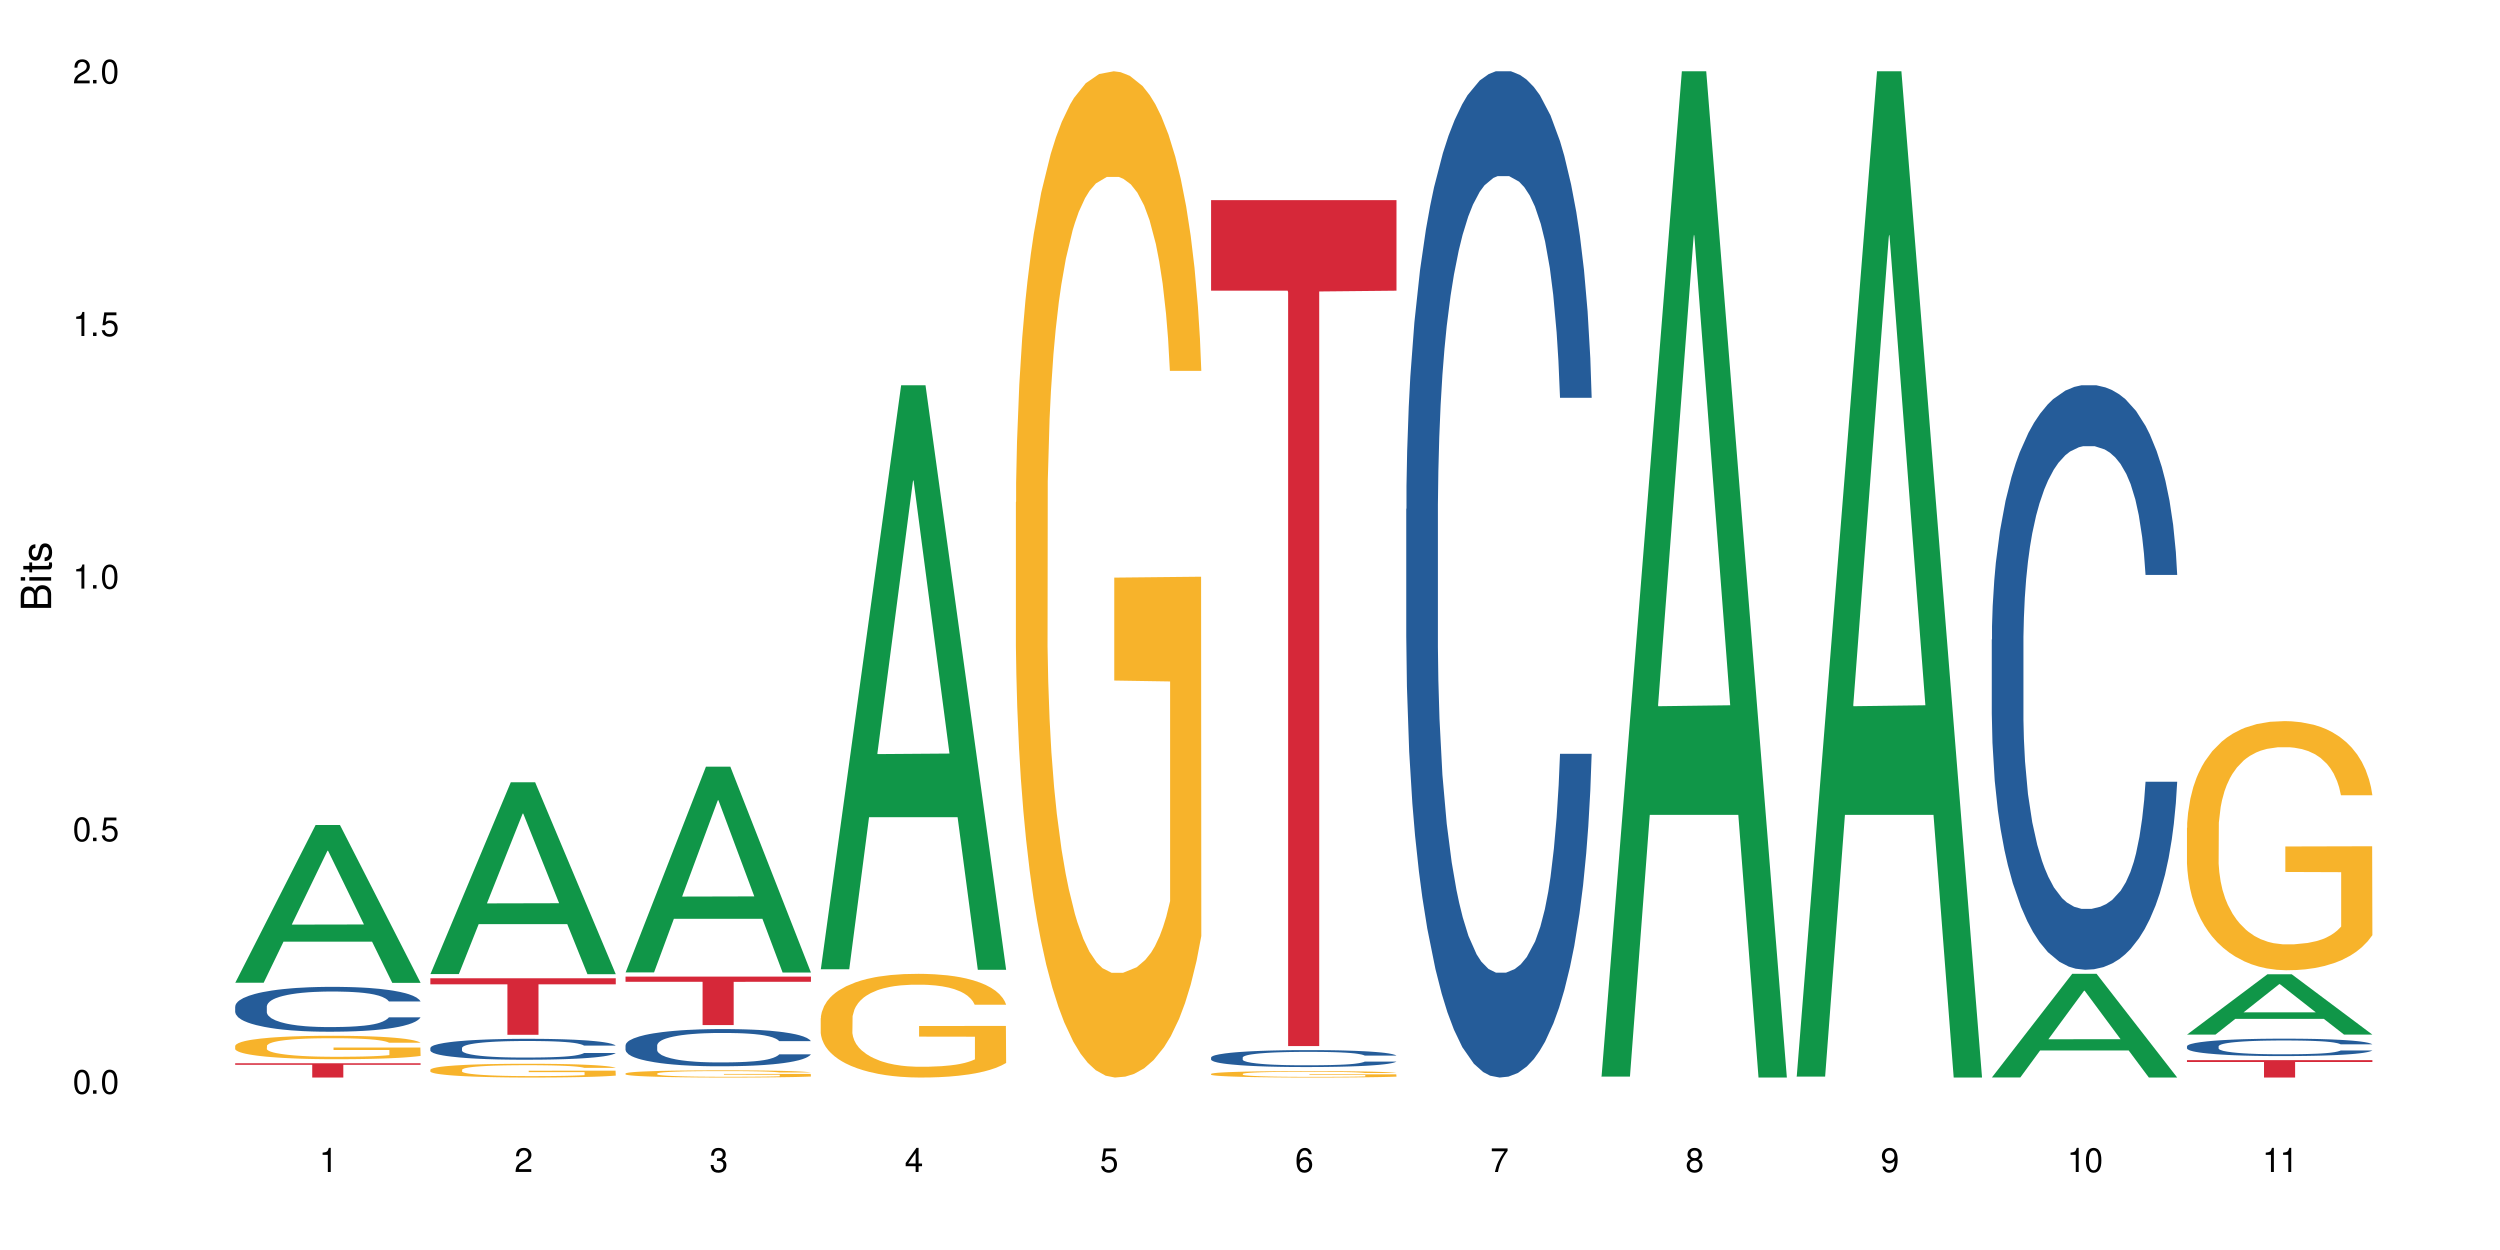 <?xml version="1.0" encoding="UTF-8"?>
<svg xmlns="http://www.w3.org/2000/svg" xmlns:xlink="http://www.w3.org/1999/xlink" width="720" height="360" viewBox="0 0 720 360">
<defs>
<g>
<g id="glyph-0-0">
</g>
<g id="glyph-0-1">
<path d="M 2.641 -6.938 C 2 -6.938 1.422 -6.656 1.078 -6.172 C 0.641 -5.562 0.406 -4.641 0.406 -3.359 C 0.406 -1.016 1.188 0.219 2.641 0.219 C 4.078 0.219 4.859 -1.016 4.859 -3.297 C 4.859 -4.641 4.656 -5.547 4.203 -6.172 C 3.844 -6.656 3.281 -6.938 2.641 -6.938 Z M 2.641 -6.188 C 3.547 -6.188 4 -5.25 4 -3.375 C 4 -1.406 3.562 -0.484 2.625 -0.484 C 1.734 -0.484 1.281 -1.438 1.281 -3.344 C 1.281 -5.25 1.734 -6.188 2.641 -6.188 Z M 2.641 -6.188 "/>
</g>
<g id="glyph-0-2">
<path d="M 1.828 -1 L 0.828 -1 L 0.828 0 L 1.828 0 Z M 1.828 -1 "/>
</g>
<g id="glyph-0-3">
<path d="M 4.562 -6.797 L 1.062 -6.797 L 0.547 -3.094 L 1.328 -3.094 C 1.719 -3.562 2.047 -3.734 2.578 -3.734 C 3.484 -3.734 4.062 -3.109 4.062 -2.094 C 4.062 -1.125 3.484 -0.531 2.578 -0.531 C 1.828 -0.531 1.375 -0.906 1.188 -1.672 L 0.328 -1.672 C 0.453 -1.109 0.547 -0.844 0.75 -0.594 C 1.125 -0.078 1.828 0.219 2.594 0.219 C 3.969 0.219 4.922 -0.781 4.922 -2.219 C 4.922 -3.562 4.031 -4.484 2.719 -4.484 C 2.25 -4.484 1.859 -4.359 1.469 -4.062 L 1.734 -5.969 L 4.562 -5.969 Z M 4.562 -6.797 "/>
</g>
<g id="glyph-0-4">
<path d="M 2.484 -4.938 L 2.484 0 L 3.328 0 L 3.328 -6.938 L 2.766 -6.938 C 2.469 -5.875 2.281 -5.734 0.984 -5.562 L 0.984 -4.938 Z M 2.484 -4.938 "/>
</g>
<g id="glyph-0-5">
<path d="M 4.859 -0.828 L 1.281 -0.828 C 1.359 -1.406 1.672 -1.781 2.5 -2.281 L 3.469 -2.828 C 4.406 -3.344 4.906 -4.062 4.906 -4.906 C 4.906 -5.484 4.672 -6.031 4.266 -6.406 C 3.859 -6.766 3.375 -6.938 2.719 -6.938 C 1.859 -6.938 1.219 -6.625 0.844 -6.031 C 0.609 -5.672 0.5 -5.234 0.484 -4.531 L 1.328 -4.531 C 1.359 -5.016 1.406 -5.281 1.531 -5.516 C 1.75 -5.938 2.188 -6.203 2.703 -6.203 C 3.469 -6.203 4.031 -5.641 4.031 -4.891 C 4.031 -4.344 3.719 -3.859 3.125 -3.516 L 2.234 -3 C 0.812 -2.172 0.406 -1.531 0.328 -0.016 L 4.859 -0.016 Z M 4.859 -0.828 "/>
</g>
<g id="glyph-0-6">
<path d="M 2.125 -3.188 L 2.578 -3.188 C 3.5 -3.188 3.984 -2.766 3.984 -1.922 C 3.984 -1.062 3.469 -0.531 2.594 -0.531 C 1.656 -0.531 1.203 -1 1.156 -2.016 L 0.312 -2.016 C 0.344 -1.453 0.438 -1.094 0.609 -0.781 C 0.953 -0.109 1.625 0.219 2.547 0.219 C 3.953 0.219 4.859 -0.625 4.859 -1.938 C 4.859 -2.828 4.516 -3.297 3.703 -3.594 C 4.344 -3.844 4.656 -4.328 4.656 -5.031 C 4.656 -6.219 3.875 -6.938 2.578 -6.938 C 1.203 -6.938 0.484 -6.172 0.453 -4.703 L 1.297 -4.703 C 1.312 -5.125 1.344 -5.359 1.453 -5.578 C 1.641 -5.969 2.062 -6.203 2.594 -6.203 C 3.344 -6.203 3.797 -5.75 3.797 -5 C 3.797 -4.516 3.609 -4.219 3.25 -4.047 C 3.016 -3.953 2.703 -3.922 2.125 -3.906 Z M 2.125 -3.188 "/>
</g>
<g id="glyph-0-7">
<path d="M 3.141 -1.672 L 3.141 0 L 3.984 0 L 3.984 -1.672 L 4.984 -1.672 L 4.984 -2.438 L 3.984 -2.438 L 3.984 -6.938 L 3.359 -6.938 L 0.266 -2.578 L 0.266 -1.672 Z M 3.141 -2.438 L 1 -2.438 L 3.141 -5.5 Z M 3.141 -2.438 "/>
</g>
<g id="glyph-0-8">
<path d="M 4.781 -5.125 C 4.609 -6.266 3.891 -6.938 2.844 -6.938 C 2.094 -6.938 1.422 -6.578 1.031 -5.953 C 0.594 -5.266 0.406 -4.422 0.406 -3.172 C 0.406 -2 0.578 -1.25 0.984 -0.641 C 1.359 -0.078 1.953 0.219 2.703 0.219 C 3.984 0.219 4.922 -0.75 4.922 -2.094 C 4.922 -3.375 4.062 -4.281 2.844 -4.281 C 2.172 -4.281 1.641 -4.031 1.281 -3.516 C 1.281 -5.234 1.828 -6.188 2.797 -6.188 C 3.391 -6.188 3.797 -5.797 3.938 -5.125 Z M 2.734 -3.531 C 3.547 -3.531 4.062 -2.953 4.062 -2.031 C 4.062 -1.156 3.484 -0.531 2.703 -0.531 C 1.922 -0.531 1.328 -1.188 1.328 -2.078 C 1.328 -2.938 1.906 -3.531 2.734 -3.531 Z M 2.734 -3.531 "/>
</g>
<g id="glyph-0-9">
<path d="M 4.984 -6.797 L 0.438 -6.797 L 0.438 -5.969 L 4.109 -5.969 C 2.5 -3.656 1.828 -2.234 1.328 0 L 2.219 0 C 2.594 -2.172 3.453 -4.047 4.984 -6.094 Z M 4.984 -6.797 "/>
</g>
<g id="glyph-0-10">
<path d="M 3.75 -3.656 C 4.469 -4.094 4.688 -4.438 4.688 -5.078 C 4.688 -6.172 3.844 -6.938 2.641 -6.938 C 1.438 -6.938 0.594 -6.172 0.594 -5.094 C 0.594 -4.438 0.812 -4.094 1.516 -3.656 C 0.734 -3.266 0.359 -2.703 0.359 -1.922 C 0.359 -0.656 1.281 0.219 2.641 0.219 C 3.984 0.219 4.922 -0.656 4.922 -1.922 C 4.922 -2.703 4.531 -3.266 3.75 -3.656 Z M 2.641 -6.188 C 3.359 -6.188 3.812 -5.75 3.812 -5.062 C 3.812 -4.406 3.344 -3.984 2.641 -3.984 C 1.922 -3.984 1.453 -4.406 1.453 -5.078 C 1.453 -5.75 1.922 -6.188 2.641 -6.188 Z M 2.641 -3.266 C 3.484 -3.266 4.062 -2.719 4.062 -1.906 C 4.062 -1.078 3.484 -0.531 2.625 -0.531 C 1.797 -0.531 1.219 -1.094 1.219 -1.906 C 1.219 -2.719 1.781 -3.266 2.641 -3.266 Z M 2.641 -3.266 "/>
</g>
<g id="glyph-0-11">
<path d="M 0.516 -1.578 C 0.672 -0.453 1.406 0.219 2.438 0.219 C 3.188 0.219 3.859 -0.141 4.266 -0.766 C 4.688 -1.453 4.891 -2.297 4.891 -3.547 C 4.891 -4.719 4.703 -5.453 4.312 -6.078 C 3.938 -6.641 3.344 -6.938 2.594 -6.938 C 1.297 -6.938 0.359 -5.969 0.359 -4.625 C 0.359 -3.344 1.234 -2.453 2.453 -2.453 C 3.094 -2.453 3.578 -2.672 4.016 -3.203 C 4 -1.484 3.469 -0.531 2.5 -0.531 C 1.906 -0.531 1.484 -0.906 1.359 -1.578 Z M 2.578 -6.203 C 3.375 -6.203 3.969 -5.531 3.969 -4.641 C 3.969 -3.797 3.391 -3.188 2.547 -3.188 C 1.734 -3.188 1.234 -3.766 1.234 -4.688 C 1.234 -5.562 1.797 -6.203 2.578 -6.203 Z M 2.578 -6.203 "/>
</g>
<g id="glyph-1-0">
</g>
<g id="glyph-1-1">
<path d="M 0 -0.953 L 0 -4.891 C 0 -5.719 -0.234 -6.344 -0.734 -6.797 C -1.188 -7.234 -1.812 -7.469 -2.5 -7.469 C -3.547 -7.469 -4.188 -7 -4.625 -5.875 C -4.984 -6.688 -5.625 -7.094 -6.531 -7.094 C -7.172 -7.094 -7.734 -6.859 -8.141 -6.391 C -8.562 -5.922 -8.75 -5.344 -8.75 -4.5 L -8.75 -0.953 Z M -4.984 -2.062 L -7.766 -2.062 L -7.766 -4.219 C -7.766 -4.844 -7.688 -5.203 -7.453 -5.5 C -7.219 -5.812 -6.859 -5.969 -6.375 -5.969 C -5.891 -5.969 -5.531 -5.812 -5.297 -5.5 C -5.062 -5.203 -4.984 -4.844 -4.984 -4.219 Z M -0.984 -2.062 L -4 -2.062 L -4 -4.781 C -4 -5.766 -3.438 -6.359 -2.484 -6.359 C -1.547 -6.359 -0.984 -5.766 -0.984 -4.781 Z M -0.984 -2.062 "/>
</g>
<g id="glyph-1-2">
<path d="M -6.281 -1.797 L -6.281 -0.797 L 0 -0.797 L 0 -1.797 Z M -8.75 -1.797 L -8.75 -0.797 L -7.484 -0.797 L -7.484 -1.797 Z M -8.75 -1.797 "/>
</g>
<g id="glyph-1-3">
<path d="M -6.281 -3.047 L -6.281 -2.016 L -8.016 -2.016 L -8.016 -1.016 L -6.281 -1.016 L -6.281 -0.172 L -5.469 -0.172 L -5.469 -1.016 L -0.719 -1.016 C -0.078 -1.016 0.281 -1.453 0.281 -2.234 C 0.281 -2.5 0.25 -2.719 0.188 -3.047 L -0.641 -3.047 C -0.609 -2.906 -0.594 -2.766 -0.594 -2.562 C -0.594 -2.141 -0.719 -2.016 -1.156 -2.016 L -5.469 -2.016 L -5.469 -3.047 Z M -6.281 -3.047 "/>
</g>
<g id="glyph-1-4">
<path d="M -4.531 -5.25 C -5.766 -5.25 -6.469 -4.422 -6.469 -2.969 C -6.469 -1.516 -5.719 -0.562 -4.547 -0.562 C -3.562 -0.562 -3.094 -1.062 -2.734 -2.562 L -2.516 -3.484 C -2.344 -4.188 -2.094 -4.469 -1.641 -4.469 C -1.047 -4.469 -0.641 -3.875 -0.641 -3 C -0.641 -2.453 -0.797 -2 -1.062 -1.75 C -1.25 -1.594 -1.422 -1.531 -1.875 -1.469 L -1.875 -0.406 C -0.422 -0.453 0.281 -1.266 0.281 -2.922 C 0.281 -4.5 -0.5 -5.516 -1.719 -5.516 C -2.656 -5.516 -3.172 -4.984 -3.469 -3.734 L -3.703 -2.766 C -3.891 -1.953 -4.156 -1.609 -4.594 -1.609 C -5.188 -1.609 -5.547 -2.125 -5.547 -2.938 C -5.547 -3.75 -5.203 -4.172 -4.531 -4.203 Z M -4.531 -5.25 "/>
</g>
</g>
</defs>
<rect x="-72" y="-36" width="864" height="432" fill="rgb(100%, 100%, 100%)" fill-opacity="1"/>
<path fill-rule="nonzero" fill="rgb(6.275%, 58.824%, 28.235%)" fill-opacity="1" d="M 67.73 283.02 L 67.789 282.977 L 90.895 237.602 L 97.91 237.602 L 121.133 283.062 L 112.973 283.062 L 107.152 271.195 L 81.652 271.195 L 75.945 283.02 L 67.73 283.02 L 84.105 266.289 L 104.816 266.246 L 94.488 245.031 L 94.375 244.988 L 94.262 245.117 L 84.047 266.246 L 84.105 266.289 Z M 67.73 283.02 "/>
<path fill-rule="nonzero" fill="rgb(14.51%, 36.078%, 60%)" fill-opacity="1" d="M 67.73 289.844 L 67.797 289.832 L 67.797 289.547 L 67.992 289.102 L 68.449 288.535 L 68.902 288.145 L 70.074 287.449 L 71.703 286.777 L 73.398 286.258 L 74.633 285.949 L 75.742 285.715 L 78.281 285.277 L 79.91 285.051 L 81.668 284.852 L 83.816 284.652 L 85.379 284.531 L 88.895 284.344 L 91.5 284.262 L 93.52 284.227 L 97.883 284.227 L 100.488 284.273 L 102.375 284.332 L 104.461 284.426 L 106.219 284.531 L 109.281 284.793 L 112.016 285.125 L 113.254 285.312 L 115.207 285.68 L 116.703 286.031 L 117.746 286.34 L 118.918 286.777 L 119.961 287.305 L 120.742 287.91 L 121.133 288.414 L 112.016 288.414 L 111.559 287.945 L 111.039 287.578 L 110.062 287.094 L 109.086 286.75 L 107.715 286.41 L 106.48 286.184 L 104.785 285.961 L 103.289 285.82 L 101.727 285.715 L 100.227 285.641 L 97.363 285.57 L 94.039 285.57 L 92.805 285.594 L 90.262 285.691 L 88.895 285.773 L 86.941 285.938 L 85.574 286.09 L 83.945 286.328 L 82.84 286.527 L 81.473 286.836 L 80.496 287.105 L 79.387 287.496 L 78.738 287.789 L 78.152 288.121 L 77.629 288.512 L 77.238 288.922 L 76.977 289.359 L 76.848 289.785 L 76.848 291.613 L 76.977 292.039 L 77.305 292.535 L 78.152 293.254 L 79.387 293.879 L 80.82 294.375 L 82.188 294.73 L 82.969 294.895 L 84.012 295.082 L 85.641 295.32 L 87.984 295.555 L 89.352 295.648 L 91.438 295.746 L 93.586 295.793 L 96.449 295.793 L 98.988 295.746 L 100.684 295.688 L 102.441 295.59 L 104.852 295.391 L 106.348 295.203 L 107.652 294.977 L 108.629 294.754 L 109.281 294.566 L 110.258 294.199 L 111.039 293.797 L 111.625 293.383 L 112.016 292.984 L 121.133 292.984 L 120.742 293.457 L 120.156 293.914 L 119.57 294.258 L 118.656 294.672 L 117.613 295.035 L 116.117 295.449 L 114.879 295.723 L 113.254 296.016 L 111.754 296.242 L 110.125 296.441 L 107.715 296.676 L 106.152 296.797 L 104.461 296.902 L 102.441 296.996 L 99.902 297.078 L 97.168 297.125 L 94.625 297.137 L 91.891 297.113 L 89.871 297.066 L 87.203 296.961 L 83.883 296.746 L 81.473 296.523 L 79.582 296.301 L 77.957 296.062 L 76.133 295.746 L 73.789 295.227 L 72.355 294.824 L 71.379 294.492 L 70.27 294.035 L 69.488 293.621 L 68.578 292.961 L 67.926 292.121 L 67.73 291.473 Z M 67.73 289.844 "/>
<path fill-rule="nonzero" fill="rgb(96.863%, 70.196%, 16.863%)" fill-opacity="1" d="M 67.73 301.195 L 67.797 301.188 L 67.797 301.062 L 68.055 300.785 L 68.707 300.402 L 69.555 300.09 L 70.465 299.844 L 71.051 299.715 L 72.027 299.527 L 72.875 299.395 L 75.023 299.117 L 77.762 298.855 L 79.258 298.746 L 80.949 298.641 L 83.359 298.523 L 84.469 298.48 L 87.855 298.383 L 91.695 298.32 L 95.93 298.301 L 97.883 298.309 L 100.555 298.332 L 104.199 298.398 L 106.285 298.461 L 107.91 298.523 L 109.605 298.602 L 111.688 298.727 L 113.645 298.875 L 115.207 299.023 L 116.77 299.207 L 118.07 299.406 L 119.18 299.621 L 120.156 299.879 L 120.742 300.098 L 121.133 300.312 L 112.078 300.312 L 111.559 300.098 L 110.973 299.93 L 109.996 299.727 L 109.02 299.578 L 108.043 299.461 L 106.219 299.301 L 104.656 299.203 L 102.703 299.117 L 100.812 299.059 L 98.664 299.023 L 97.363 299.012 L 93.91 299.012 L 90.785 299.055 L 88.961 299.102 L 87.66 299.152 L 85.836 299.246 L 84.727 299.32 L 84.078 299.367 L 82.125 299.559 L 80.82 299.73 L 80.105 299.848 L 79.191 300.035 L 78.543 300.199 L 77.824 300.449 L 77.434 300.633 L 76.914 301.051 L 76.848 302.16 L 77.043 302.395 L 77.434 302.648 L 77.957 302.871 L 78.738 303.105 L 79.52 303.285 L 80.887 303.523 L 82.059 303.684 L 82.969 303.789 L 84.727 303.957 L 85.445 304.012 L 87.137 304.125 L 88.895 304.211 L 91.047 304.285 L 92.672 304.32 L 95.277 304.352 L 98.598 304.352 L 102.508 304.312 L 104.98 304.266 L 106.676 304.215 L 107.781 304.172 L 109.148 304.105 L 110.125 304.043 L 111.039 303.977 L 112.145 303.871 L 112.145 302.395 L 96.059 302.391 L 96.059 301.699 L 121.066 301.691 L 121.133 304.105 L 119.766 304.27 L 118.07 304.43 L 116.441 304.555 L 114.75 304.66 L 112.34 304.777 L 110.387 304.852 L 107.391 304.938 L 104.656 304.992 L 101.789 305.031 L 99.25 305.047 L 96.254 305.055 L 93.586 305.043 L 90.719 305.004 L 88.441 304.957 L 86.355 304.895 L 84.273 304.812 L 81.668 304.684 L 79.973 304.578 L 78.215 304.449 L 76.457 304.297 L 74.895 304.129 L 73.852 304 L 72.812 303.852 L 71.703 303.668 L 70.66 303.457 L 69.879 303.266 L 69.164 303.051 L 68.645 302.848 L 68.121 302.57 L 67.859 302.348 L 67.73 302.156 Z M 67.73 301.195 "/>
<path fill-rule="nonzero" fill="rgb(83.922%, 15.686%, 22.353%)" fill-opacity="1" d="M 67.73 306.219 L 121.133 306.219 L 121.133 306.66 L 98.875 306.664 L 98.875 310.332 L 89.922 310.332 L 89.922 306.668 L 89.793 306.66 L 67.73 306.66 Z M 67.73 306.219 "/>
<path fill-rule="nonzero" fill="rgb(6.275%, 58.824%, 28.235%)" fill-opacity="1" d="M 123.941 280.523 L 124 280.469 L 147.105 225.301 L 154.125 225.301 L 177.344 280.574 L 169.184 280.574 L 163.367 266.145 L 137.863 266.145 L 132.156 280.523 L 123.941 280.523 L 140.316 260.176 L 161.027 260.125 L 150.699 234.332 L 150.586 234.277 L 150.473 234.434 L 140.258 260.125 L 140.316 260.176 Z M 123.941 280.523 "/>
<path fill-rule="nonzero" fill="rgb(14.51%, 36.078%, 60%)" fill-opacity="1" d="M 123.941 301.801 L 124.008 301.797 L 124.008 301.664 L 124.203 301.453 L 124.66 301.191 L 125.113 301.008 L 126.285 300.684 L 127.914 300.371 L 129.609 300.129 L 130.844 299.984 L 131.953 299.875 L 134.492 299.672 L 136.121 299.566 L 137.879 299.473 L 140.027 299.379 L 141.59 299.324 L 145.109 299.238 L 147.711 299.199 L 149.73 299.184 L 154.094 299.184 L 156.699 299.203 L 158.59 299.23 L 160.672 299.277 L 162.43 299.324 L 165.492 299.445 L 168.227 299.602 L 169.465 299.688 L 171.418 299.859 L 172.914 300.023 L 173.957 300.168 L 175.129 300.371 L 176.172 300.617 L 176.953 300.898 L 177.344 301.137 L 168.227 301.137 L 167.77 300.914 L 167.25 300.746 L 166.273 300.52 L 165.297 300.359 L 163.93 300.199 L 162.691 300.098 L 160.996 299.992 L 159.5 299.926 L 157.938 299.875 L 156.438 299.844 L 153.574 299.809 L 150.254 299.809 L 149.016 299.82 L 146.477 299.863 L 145.109 299.902 L 143.152 299.98 L 141.785 300.051 L 140.156 300.16 L 139.051 300.254 L 137.684 300.398 L 136.707 300.523 L 135.598 300.707 L 134.949 300.844 L 134.363 301 L 133.84 301.18 L 133.449 301.371 L 133.191 301.574 L 133.059 301.773 L 133.059 302.625 L 133.191 302.824 L 133.516 303.055 L 134.363 303.391 L 135.598 303.684 L 137.031 303.914 L 138.398 304.078 L 139.18 304.156 L 140.223 304.246 L 141.852 304.355 L 144.195 304.465 L 145.562 304.508 L 147.648 304.551 L 149.797 304.574 L 152.66 304.574 L 155.203 304.551 L 156.895 304.523 L 158.652 304.48 L 161.062 304.387 L 162.559 304.301 L 163.863 304.195 L 164.84 304.09 L 165.492 304.004 L 166.469 303.832 L 167.25 303.645 L 167.836 303.453 L 168.227 303.266 L 177.344 303.266 L 176.953 303.484 L 176.367 303.699 L 175.781 303.859 L 174.867 304.051 L 173.828 304.223 L 172.328 304.414 L 171.09 304.543 L 169.465 304.68 L 167.965 304.785 L 166.336 304.879 L 163.93 304.988 L 162.363 305.043 L 160.672 305.09 L 158.652 305.137 L 156.113 305.176 L 153.379 305.195 L 150.84 305.203 L 148.102 305.191 L 146.086 305.168 L 143.414 305.121 L 140.094 305.02 L 137.684 304.914 L 135.793 304.812 L 134.168 304.699 L 132.344 304.551 L 130 304.309 L 128.566 304.125 L 127.59 303.969 L 126.48 303.754 L 125.699 303.562 L 124.789 303.254 L 124.137 302.863 L 123.941 302.562 Z M 123.941 301.801 "/>
<path fill-rule="nonzero" fill="rgb(96.863%, 70.196%, 16.863%)" fill-opacity="1" d="M 123.941 308.066 L 124.008 308.062 L 124.008 307.988 L 124.27 307.824 L 124.918 307.602 L 125.766 307.418 L 126.676 307.27 L 127.266 307.195 L 128.242 307.086 L 129.086 307.008 L 131.234 306.844 L 133.973 306.691 L 135.469 306.625 L 137.164 306.566 L 139.57 306.496 L 140.68 306.469 L 144.066 306.414 L 147.906 306.375 L 152.141 306.367 L 154.094 306.371 L 156.766 306.383 L 160.41 306.422 L 162.496 306.461 L 164.125 306.496 L 165.816 306.543 L 167.902 306.617 L 169.855 306.703 L 171.418 306.789 L 172.98 306.898 L 174.281 307.016 L 175.391 307.141 L 176.367 307.293 L 176.953 307.418 L 177.344 307.547 L 168.293 307.547 L 167.77 307.418 L 167.184 307.32 L 166.207 307.203 L 165.23 307.117 L 164.254 307.047 L 162.43 306.953 L 160.867 306.895 L 158.914 306.844 L 157.023 306.812 L 154.875 306.789 L 153.574 306.781 L 150.121 306.781 L 146.996 306.809 L 145.172 306.836 L 143.871 306.867 L 142.047 306.918 L 140.941 306.965 L 140.289 306.992 L 138.336 307.105 L 137.031 307.207 L 136.316 307.273 L 135.402 307.383 L 134.754 307.48 L 134.035 307.625 L 133.645 307.734 L 133.125 307.98 L 133.059 308.633 L 133.254 308.77 L 133.645 308.918 L 134.168 309.051 L 134.949 309.188 L 135.73 309.293 L 137.098 309.434 L 138.27 309.527 L 139.18 309.59 L 140.941 309.688 L 141.656 309.719 L 143.348 309.785 L 145.109 309.836 L 147.258 309.879 L 148.883 309.902 L 151.488 309.918 L 154.812 309.918 L 158.719 309.898 L 161.191 309.867 L 162.887 309.84 L 163.992 309.812 L 165.359 309.773 L 166.336 309.738 L 167.25 309.699 L 168.355 309.637 L 168.355 308.77 L 152.27 308.766 L 152.27 308.363 L 177.277 308.359 L 177.344 309.773 L 175.977 309.871 L 174.281 309.965 L 172.656 310.039 L 170.961 310.102 L 168.551 310.168 L 166.598 310.211 L 163.602 310.262 L 160.867 310.297 L 158 310.316 L 155.461 310.328 L 152.465 310.332 L 149.797 310.324 L 146.93 310.305 L 144.652 310.273 L 142.566 310.238 L 140.484 310.191 L 137.879 310.113 L 136.188 310.055 L 134.426 309.977 L 132.668 309.887 L 131.105 309.789 L 130.062 309.715 L 129.023 309.625 L 127.914 309.516 L 126.871 309.395 L 126.09 309.281 L 125.375 309.156 L 124.855 309.035 L 124.332 308.871 L 124.074 308.742 L 123.941 308.629 Z M 123.941 308.066 "/>
<path fill-rule="nonzero" fill="rgb(83.922%, 15.686%, 22.353%)" fill-opacity="1" d="M 123.941 281.738 L 177.344 281.738 L 177.344 283.48 L 155.086 283.496 L 155.086 298.02 L 146.133 298.02 L 146.133 283.512 L 146.004 283.48 L 123.941 283.48 Z M 123.941 281.738 "/>
<path fill-rule="nonzero" fill="rgb(6.275%, 58.824%, 28.235%)" fill-opacity="1" d="M 180.152 280.043 L 180.211 279.988 L 203.316 220.797 L 210.336 220.797 L 233.555 280.098 L 225.395 280.098 L 219.578 264.617 L 194.074 264.617 L 188.371 280.043 L 180.152 280.043 L 196.527 258.215 L 217.238 258.16 L 206.91 230.484 L 206.797 230.43 L 206.684 230.598 L 196.473 258.16 L 196.527 258.215 Z M 180.152 280.043 "/>
<path fill-rule="nonzero" fill="rgb(14.51%, 36.078%, 60%)" fill-opacity="1" d="M 180.152 301.039 L 180.219 301.031 L 180.219 300.797 L 180.414 300.426 L 180.871 299.953 L 181.324 299.629 L 182.5 299.055 L 184.125 298.496 L 185.82 298.062 L 187.059 297.809 L 188.164 297.613 L 190.703 297.25 L 192.332 297.066 L 194.09 296.898 L 196.238 296.73 L 197.801 296.633 L 201.32 296.477 L 203.922 296.41 L 205.941 296.379 L 210.305 296.379 L 212.91 296.418 L 214.801 296.469 L 216.883 296.547 L 218.641 296.633 L 221.703 296.848 L 224.438 297.125 L 225.676 297.281 L 227.629 297.586 L 229.125 297.879 L 230.168 298.133 L 231.34 298.496 L 232.383 298.934 L 233.164 299.434 L 233.555 299.855 L 224.438 299.855 L 223.98 299.465 L 223.461 299.16 L 222.484 298.758 L 221.508 298.477 L 220.141 298.191 L 218.902 298.004 L 217.207 297.82 L 215.711 297.703 L 214.148 297.613 L 212.648 297.555 L 209.785 297.496 L 206.465 297.496 L 205.227 297.516 L 202.688 297.594 L 201.32 297.664 L 199.363 297.801 L 197.996 297.926 L 196.371 298.121 L 195.262 298.289 L 193.895 298.543 L 192.918 298.77 L 191.812 299.094 L 191.16 299.336 L 190.574 299.609 L 190.051 299.934 L 189.66 300.277 L 189.402 300.641 L 189.27 300.992 L 189.27 302.512 L 189.402 302.863 L 189.727 303.273 L 190.574 303.871 L 191.812 304.391 L 193.242 304.801 L 194.609 305.094 L 195.395 305.234 L 196.434 305.391 L 198.062 305.586 L 200.406 305.781 L 201.773 305.859 L 203.859 305.938 L 206.008 305.977 L 208.875 305.977 L 211.414 305.938 L 213.105 305.887 L 214.863 305.809 L 217.273 305.645 L 218.773 305.488 L 220.074 305.301 L 221.051 305.113 L 221.703 304.957 L 222.68 304.656 L 223.461 304.32 L 224.047 303.98 L 224.438 303.645 L 233.555 303.645 L 233.164 304.039 L 232.578 304.418 L 231.992 304.703 L 231.082 305.047 L 230.039 305.352 L 228.539 305.691 L 227.305 305.918 L 225.676 306.164 L 224.176 306.348 L 222.551 306.516 L 220.141 306.711 L 218.578 306.809 L 216.883 306.898 L 214.863 306.977 L 212.324 307.043 L 209.59 307.082 L 207.051 307.094 L 204.316 307.074 L 202.297 307.035 L 199.625 306.945 L 196.305 306.77 L 193.895 306.582 L 192.008 306.398 L 190.379 306.203 L 188.555 305.938 L 186.211 305.508 L 184.777 305.172 L 183.801 304.898 L 182.695 304.516 L 181.914 304.176 L 181 303.625 L 180.348 302.93 L 180.152 302.391 Z M 180.152 301.039 "/>
<path fill-rule="nonzero" fill="rgb(96.863%, 70.196%, 16.863%)" fill-opacity="1" d="M 180.152 309.145 L 180.219 309.145 L 180.219 309.105 L 180.48 309.02 L 181.129 308.902 L 181.977 308.809 L 182.891 308.73 L 183.477 308.691 L 184.453 308.633 L 185.297 308.594 L 187.449 308.508 L 190.184 308.426 L 191.68 308.395 L 193.375 308.359 L 195.785 308.324 L 196.891 308.312 L 200.277 308.281 L 204.121 308.262 L 208.352 308.258 L 210.305 308.258 L 212.977 308.266 L 216.621 308.289 L 218.707 308.305 L 220.336 308.324 L 222.027 308.352 L 224.113 308.387 L 226.066 308.434 L 227.629 308.48 L 229.191 308.535 L 230.492 308.598 L 231.602 308.664 L 232.578 308.742 L 233.164 308.809 L 233.555 308.875 L 224.504 308.875 L 223.98 308.809 L 223.395 308.758 L 222.418 308.695 L 221.441 308.648 L 220.465 308.613 L 218.641 308.562 L 217.078 308.535 L 215.125 308.508 L 213.238 308.488 L 211.086 308.48 L 209.785 308.477 L 206.332 308.477 L 203.207 308.488 L 201.383 308.504 L 200.082 308.52 L 198.258 308.547 L 197.152 308.57 L 196.5 308.586 L 194.547 308.645 L 193.242 308.695 L 192.527 308.734 L 191.617 308.789 L 190.965 308.84 L 190.246 308.918 L 189.855 308.973 L 189.336 309.102 L 189.27 309.445 L 189.465 309.516 L 189.855 309.594 L 190.379 309.66 L 191.16 309.734 L 191.941 309.789 L 193.309 309.863 L 194.48 309.91 L 195.395 309.945 L 197.152 309.996 L 197.867 310.012 L 199.562 310.047 L 201.32 310.074 L 203.469 310.094 L 205.098 310.105 L 207.699 310.117 L 211.023 310.117 L 214.93 310.105 L 217.402 310.09 L 219.098 310.074 L 220.203 310.062 L 221.57 310.039 L 222.551 310.023 L 223.461 310 L 224.566 309.969 L 224.566 309.516 L 208.484 309.512 L 208.484 309.301 L 233.488 309.301 L 233.555 310.039 L 232.188 310.09 L 230.492 310.141 L 228.867 310.18 L 227.172 310.211 L 224.762 310.246 L 222.809 310.27 L 219.812 310.297 L 217.078 310.312 L 214.215 310.324 L 211.672 310.332 L 208.68 310.332 L 206.008 310.328 L 203.141 310.316 L 200.863 310.301 L 198.777 310.281 L 196.695 310.258 L 194.09 310.219 L 192.398 310.188 L 190.641 310.148 L 188.879 310.098 L 187.316 310.047 L 186.277 310.008 L 185.234 309.961 L 184.125 309.906 L 183.086 309.84 L 182.305 309.781 L 181.586 309.715 L 181.066 309.652 L 180.543 309.57 L 180.285 309.5 L 180.152 309.441 Z M 180.152 309.145 "/>
<path fill-rule="nonzero" fill="rgb(83.922%, 15.686%, 22.353%)" fill-opacity="1" d="M 180.152 281.262 L 233.555 281.262 L 233.555 282.758 L 211.301 282.77 L 211.301 295.215 L 202.344 295.215 L 202.344 282.781 L 202.215 282.758 L 180.152 282.758 Z M 180.152 281.262 "/>
<path fill-rule="nonzero" fill="rgb(6.275%, 58.824%, 28.235%)" fill-opacity="1" d="M 236.367 279.141 L 236.422 278.98 L 259.527 110.965 L 266.547 110.965 L 289.766 279.297 L 281.609 279.297 L 275.789 235.355 L 250.285 235.355 L 244.582 279.141 L 236.367 279.141 L 252.738 217.18 L 273.449 217.023 L 263.121 138.465 L 263.008 138.309 L 262.895 138.781 L 252.684 217.023 L 252.738 217.18 Z M 236.367 279.141 "/>
<path fill-rule="nonzero" fill="rgb(96.863%, 70.196%, 16.863%)" fill-opacity="1" d="M 236.367 293.254 L 236.43 293.227 L 236.43 292.684 L 236.691 291.457 L 237.344 289.766 L 238.188 288.371 L 239.102 287.281 L 239.688 286.707 L 240.664 285.891 L 241.512 285.289 L 243.66 284.062 L 246.395 282.918 L 247.891 282.426 L 249.586 281.961 L 251.996 281.445 L 253.102 281.254 L 256.488 280.816 L 260.332 280.543 L 264.562 280.461 L 266.516 280.488 L 269.188 280.598 L 272.836 280.898 L 274.918 281.172 L 276.547 281.445 L 278.238 281.797 L 280.324 282.344 L 282.277 283 L 283.84 283.652 L 285.402 284.473 L 286.707 285.344 L 287.812 286.301 L 288.789 287.445 L 289.375 288.398 L 289.766 289.355 L 280.715 289.355 L 280.191 288.398 L 279.605 287.664 L 278.629 286.762 L 277.652 286.109 L 276.676 285.59 L 274.852 284.879 L 273.289 284.445 L 271.336 284.062 L 269.449 283.816 L 267.301 283.652 L 265.996 283.598 L 262.543 283.598 L 259.418 283.789 L 257.594 284.008 L 256.293 284.227 L 254.469 284.637 L 253.363 284.961 L 252.711 285.18 L 250.758 286.027 L 249.457 286.789 L 248.738 287.309 L 247.828 288.129 L 247.176 288.863 L 246.461 289.953 L 246.07 290.773 L 245.547 292.629 L 245.484 297.539 L 245.68 298.574 L 246.07 299.695 L 246.59 300.676 L 247.371 301.711 L 248.152 302.504 L 249.52 303.566 L 250.691 304.277 L 251.605 304.738 L 253.363 305.477 L 254.078 305.723 L 255.773 306.215 L 257.531 306.594 L 259.68 306.922 L 261.309 307.086 L 263.914 307.223 L 267.234 307.223 L 271.141 307.059 L 273.617 306.84 L 275.309 306.621 L 276.418 306.43 L 277.785 306.133 L 278.762 305.859 L 279.672 305.559 L 280.781 305.094 L 280.781 298.574 L 264.695 298.547 L 264.695 295.492 L 289.699 295.465 L 289.766 306.133 L 288.398 306.867 L 286.707 307.578 L 285.078 308.121 L 283.383 308.586 L 280.977 309.105 L 279.02 309.434 L 276.023 309.812 L 273.289 310.059 L 270.426 310.223 L 267.887 310.305 L 264.891 310.332 L 262.219 310.277 L 259.355 310.113 L 257.074 309.895 L 254.992 309.625 L 252.906 309.27 L 250.301 308.695 L 248.609 308.23 L 246.852 307.66 L 245.094 306.977 L 243.527 306.242 L 242.488 305.668 L 241.445 305.012 L 240.34 304.195 L 239.297 303.266 L 238.516 302.422 L 237.797 301.465 L 237.277 300.566 L 236.758 299.34 L 236.496 298.355 L 236.367 297.512 Z M 236.367 293.254 "/>
<path fill-rule="nonzero" fill="rgb(96.863%, 70.196%, 16.863%)" fill-opacity="1" d="M 292.578 144.652 L 292.641 144.387 L 292.641 139.094 L 292.902 127.184 L 293.555 110.777 L 294.398 97.277 L 295.312 86.691 L 295.898 81.133 L 296.875 73.195 L 297.723 67.371 L 299.871 55.461 L 302.605 44.348 L 304.105 39.582 L 305.797 35.082 L 308.207 30.055 L 309.312 28.203 L 312.699 23.965 L 316.543 21.32 L 320.773 20.527 L 322.73 20.789 L 325.398 21.848 L 329.047 24.762 L 331.129 27.406 L 332.758 30.055 L 334.449 33.496 L 336.535 38.789 L 338.488 45.141 L 340.051 51.492 L 341.613 59.43 L 342.918 67.902 L 344.023 77.164 L 345 88.281 L 345.586 97.543 L 345.977 106.805 L 336.926 106.805 L 336.406 97.543 L 335.82 90.398 L 334.84 81.664 L 333.863 75.312 L 332.887 70.281 L 331.066 63.402 L 329.5 59.168 L 327.547 55.461 L 325.66 53.078 L 323.512 51.492 L 322.207 50.961 L 318.758 50.961 L 315.629 52.816 L 313.809 54.934 L 312.504 57.051 L 310.68 61.02 L 309.574 64.195 L 308.922 66.312 L 306.969 74.516 L 305.668 81.93 L 304.949 86.957 L 304.039 94.898 L 303.387 102.043 L 302.672 112.629 L 302.281 120.57 L 301.758 138.566 L 301.695 186.207 L 301.891 196.262 L 302.281 207.113 L 302.801 216.641 L 303.582 226.699 L 304.363 234.375 L 305.73 244.695 L 306.902 251.578 L 307.816 256.078 L 309.574 263.223 L 310.289 265.605 L 311.984 270.367 L 313.742 274.074 L 315.891 277.25 L 317.52 278.836 L 320.125 280.16 L 323.445 280.16 L 327.352 278.574 L 329.828 276.457 L 331.52 274.34 L 332.629 272.484 L 333.996 269.574 L 334.973 266.926 L 335.883 264.016 L 336.992 259.516 L 336.992 196.262 L 320.906 195.996 L 320.906 166.355 L 345.914 166.09 L 345.977 269.574 L 344.609 276.719 L 342.918 283.602 L 341.289 288.895 L 339.598 293.395 L 337.188 298.422 L 335.234 301.598 L 332.238 305.305 L 329.5 307.688 L 326.637 309.273 L 324.098 310.066 L 321.102 310.332 L 318.43 309.805 L 315.566 308.215 L 313.285 306.098 L 311.203 303.453 L 309.117 300.012 L 306.512 294.453 L 304.82 289.953 L 303.062 284.395 L 301.305 277.777 L 299.742 270.633 L 298.699 265.074 L 297.656 258.723 L 296.551 250.781 L 295.508 241.785 L 294.727 233.578 L 294.008 224.316 L 293.488 215.582 L 292.969 203.672 L 292.707 194.145 L 292.578 185.941 Z M 292.578 144.652 "/>
<path fill-rule="nonzero" fill="rgb(14.51%, 36.078%, 60%)" fill-opacity="1" d="M 348.789 304.555 L 348.852 304.551 L 348.852 304.441 L 349.051 304.273 L 349.504 304.059 L 349.961 303.91 L 351.133 303.648 L 352.762 303.395 L 354.453 303.195 L 355.691 303.082 L 356.797 302.992 L 359.34 302.828 L 360.965 302.742 L 362.727 302.668 L 364.875 302.59 L 366.438 302.547 L 369.953 302.473 L 372.559 302.441 L 374.578 302.43 L 378.941 302.43 L 381.547 302.449 L 383.434 302.469 L 385.52 302.504 L 387.277 302.547 L 390.336 302.645 L 393.07 302.77 L 394.309 302.84 L 396.262 302.98 L 397.762 303.113 L 398.805 303.227 L 399.977 303.395 L 401.016 303.594 L 401.797 303.82 L 402.188 304.012 L 393.07 304.012 L 392.617 303.836 L 392.094 303.695 L 391.117 303.516 L 390.141 303.383 L 388.773 303.254 L 387.535 303.172 L 385.844 303.086 L 384.344 303.031 L 382.781 302.992 L 381.285 302.965 L 378.418 302.938 L 375.098 302.938 L 373.859 302.949 L 371.32 302.984 L 369.953 303.016 L 368 303.078 L 366.633 303.133 L 365.004 303.223 L 363.898 303.301 L 362.531 303.414 L 361.551 303.52 L 360.445 303.664 L 359.793 303.777 L 359.207 303.902 L 358.688 304.051 L 358.297 304.207 L 358.035 304.371 L 357.906 304.531 L 357.906 305.223 L 358.035 305.383 L 358.363 305.57 L 359.207 305.844 L 360.445 306.078 L 361.879 306.266 L 363.246 306.398 L 364.027 306.461 L 365.07 306.535 L 366.695 306.625 L 369.043 306.711 L 370.41 306.75 L 372.492 306.785 L 374.641 306.801 L 377.508 306.801 L 380.047 306.785 L 381.742 306.762 L 383.5 306.727 L 385.91 306.648 L 387.406 306.578 L 388.707 306.492 L 389.688 306.41 L 390.336 306.336 L 391.312 306.199 L 392.094 306.047 L 392.68 305.891 L 393.07 305.738 L 402.188 305.738 L 401.797 305.918 L 401.211 306.094 L 400.625 306.223 L 399.715 306.379 L 398.672 306.516 L 397.176 306.672 L 395.938 306.773 L 394.309 306.887 L 392.812 306.973 L 391.184 307.047 L 388.773 307.137 L 387.211 307.18 L 385.52 307.223 L 383.5 307.258 L 380.961 307.289 L 378.223 307.305 L 375.684 307.309 L 372.949 307.301 L 370.93 307.285 L 368.262 307.242 L 364.938 307.164 L 362.531 307.078 L 360.641 306.992 L 359.012 306.906 L 357.188 306.785 L 354.844 306.586 L 353.41 306.438 L 352.434 306.312 L 351.328 306.137 L 350.547 305.98 L 349.637 305.73 L 348.984 305.414 L 348.789 305.168 Z M 348.789 304.555 "/>
<path fill-rule="nonzero" fill="rgb(96.863%, 70.196%, 16.863%)" fill-opacity="1" d="M 348.789 309.27 L 348.852 309.27 L 348.852 309.234 L 349.113 309.156 L 349.766 309.055 L 350.613 308.965 L 351.523 308.898 L 352.109 308.863 L 353.086 308.812 L 353.934 308.773 L 356.082 308.699 L 358.816 308.625 L 360.316 308.598 L 362.008 308.566 L 364.418 308.535 L 365.523 308.523 L 368.91 308.496 L 372.754 308.48 L 376.988 308.473 L 378.941 308.477 L 381.609 308.484 L 385.258 308.5 L 387.34 308.52 L 388.969 308.535 L 390.664 308.559 L 392.746 308.59 L 394.699 308.633 L 396.262 308.672 L 397.824 308.723 L 399.129 308.777 L 400.234 308.836 L 401.211 308.91 L 401.797 308.969 L 402.188 309.027 L 393.137 309.027 L 392.617 308.969 L 392.031 308.922 L 391.055 308.867 L 390.078 308.824 L 389.098 308.793 L 387.277 308.75 L 385.715 308.723 L 383.758 308.699 L 381.871 308.684 L 379.723 308.672 L 378.418 308.668 L 374.969 308.668 L 371.844 308.68 L 370.02 308.695 L 368.715 308.707 L 366.891 308.734 L 365.785 308.754 L 365.133 308.77 L 363.18 308.82 L 361.879 308.867 L 361.16 308.898 L 360.25 308.949 L 359.598 308.996 L 358.883 309.066 L 358.492 309.117 L 357.969 309.23 L 357.906 309.535 L 358.102 309.602 L 358.492 309.672 L 359.012 309.73 L 359.793 309.797 L 360.574 309.844 L 361.941 309.91 L 363.117 309.957 L 364.027 309.984 L 365.785 310.031 L 366.5 310.047 L 368.195 310.078 L 369.953 310.102 L 372.102 310.121 L 373.73 310.129 L 376.336 310.141 L 379.656 310.141 L 383.562 310.129 L 386.039 310.113 L 387.73 310.102 L 388.84 310.09 L 390.207 310.07 L 391.184 310.055 L 392.094 310.035 L 393.203 310.008 L 393.203 309.602 L 377.117 309.598 L 377.117 309.41 L 402.125 309.406 L 402.188 310.07 L 400.82 310.117 L 399.129 310.16 L 397.5 310.195 L 395.809 310.223 L 393.398 310.258 L 391.445 310.277 L 388.449 310.301 L 385.715 310.316 L 382.848 310.324 L 380.309 310.332 L 377.312 310.332 L 374.641 310.328 L 371.777 310.32 L 369.496 310.305 L 367.414 310.289 L 365.328 310.266 L 362.727 310.23 L 361.031 310.203 L 359.273 310.168 L 357.516 310.125 L 355.953 310.078 L 354.91 310.043 L 353.867 310 L 352.762 309.949 L 351.719 309.895 L 350.938 309.84 L 350.223 309.781 L 349.699 309.727 L 349.18 309.648 L 348.918 309.586 L 348.789 309.535 Z M 348.789 309.27 "/>
<path fill-rule="nonzero" fill="rgb(83.922%, 15.686%, 22.353%)" fill-opacity="1" d="M 348.789 57.637 L 402.188 57.637 L 402.188 83.715 L 379.934 83.945 L 379.934 301.266 L 370.98 301.266 L 370.98 84.172 L 370.848 83.715 L 348.789 83.715 Z M 348.789 57.637 "/>
<path fill-rule="nonzero" fill="rgb(14.51%, 36.078%, 60%)" fill-opacity="1" d="M 405 146.621 L 405.066 146.355 L 405.066 140 L 405.262 129.934 L 405.715 117.215 L 406.172 108.477 L 407.344 92.844 L 408.973 77.746 L 410.664 66.09 L 411.902 59.203 L 413.012 53.902 L 415.551 44.102 L 417.18 39.07 L 418.938 34.566 L 421.086 30.062 L 422.648 27.414 L 426.164 23.176 L 428.77 21.32 L 430.789 20.527 L 435.152 20.527 L 437.758 21.586 L 439.645 22.91 L 441.73 25.031 L 443.488 27.414 L 446.547 33.242 L 449.285 40.66 L 450.52 44.898 L 452.473 53.109 L 453.973 61.055 L 455.016 67.945 L 456.188 77.746 L 457.227 89.668 L 458.012 103.176 L 458.402 114.566 L 449.285 114.566 L 448.828 103.973 L 448.309 95.758 L 447.328 84.898 L 446.352 77.215 L 444.984 69.535 L 443.746 64.5 L 442.055 59.469 L 440.559 56.289 L 438.992 53.902 L 437.496 52.316 L 434.629 50.727 L 431.309 50.727 L 430.07 51.254 L 427.531 53.375 L 426.164 55.23 L 424.211 58.938 L 422.844 62.383 L 421.215 67.68 L 420.109 72.184 L 418.742 79.07 L 417.766 85.164 L 416.656 93.906 L 416.004 100.527 L 415.418 107.945 L 414.898 116.688 L 414.508 125.957 L 414.246 135.762 L 414.117 145.297 L 414.117 186.355 L 414.246 195.895 L 414.574 207.02 L 415.418 223.18 L 416.656 237.219 L 418.09 248.344 L 419.457 256.293 L 420.238 260 L 421.281 264.238 L 422.91 269.535 L 425.254 274.836 L 426.621 276.953 L 428.703 279.074 L 430.855 280.133 L 433.719 280.133 L 436.258 279.074 L 437.953 277.75 L 439.711 275.629 L 442.121 271.125 L 443.617 266.887 L 444.922 261.855 L 445.898 256.82 L 446.547 252.582 L 447.523 244.371 L 448.309 235.363 L 448.895 226.094 L 449.285 217.086 L 458.402 217.086 L 458.012 227.684 L 457.426 238.012 L 456.836 245.695 L 455.926 254.969 L 454.883 263.18 L 453.387 272.449 L 452.148 278.543 L 450.52 285.168 L 449.023 290.199 L 447.395 294.703 L 444.984 300 L 443.422 302.648 L 441.73 305.035 L 439.711 307.152 L 437.172 309.008 L 434.434 310.066 L 431.895 310.332 L 429.16 309.801 L 427.141 308.742 L 424.473 306.359 L 421.148 301.59 L 418.742 296.559 L 416.852 291.523 L 415.223 286.227 L 413.402 279.074 L 411.055 267.418 L 409.625 258.41 L 408.648 250.992 L 407.539 240.664 L 406.758 231.391 L 405.848 216.555 L 405.195 197.746 L 405 183.18 Z M 405 146.621 "/>
<path fill-rule="nonzero" fill="rgb(6.275%, 58.824%, 28.235%)" fill-opacity="1" d="M 461.211 310.059 L 461.27 309.789 L 484.375 20.527 L 491.391 20.527 L 514.613 310.332 L 506.453 310.332 L 500.633 234.684 L 475.133 234.684 L 469.426 310.059 L 461.211 310.059 L 477.586 203.391 L 498.297 203.117 L 487.969 67.875 L 487.855 67.602 L 487.742 68.418 L 477.527 203.117 L 477.586 203.391 Z M 461.211 310.059 "/>
<path fill-rule="nonzero" fill="rgb(6.275%, 58.824%, 28.235%)" fill-opacity="1" d="M 517.422 310.059 L 517.48 309.789 L 540.586 20.527 L 547.602 20.527 L 570.824 310.332 L 562.664 310.332 L 556.848 234.684 L 531.344 234.684 L 525.637 310.059 L 517.422 310.059 L 533.797 203.391 L 554.508 203.117 L 544.18 67.875 L 544.066 67.602 L 543.953 68.418 L 533.738 203.117 L 533.797 203.391 Z M 517.422 310.059 "/>
<path fill-rule="nonzero" fill="rgb(6.275%, 58.824%, 28.235%)" fill-opacity="1" d="M 573.633 310.305 L 573.691 310.277 L 596.797 280.461 L 603.816 280.461 L 627.035 310.332 L 618.875 310.332 L 613.059 302.535 L 587.555 302.535 L 581.852 310.305 L 573.633 310.305 L 590.008 299.309 L 610.719 299.281 L 600.391 285.344 L 600.277 285.312 L 600.164 285.398 L 589.953 299.281 L 590.008 299.309 Z M 573.633 310.305 "/>
<path fill-rule="nonzero" fill="rgb(14.51%, 36.078%, 60%)" fill-opacity="1" d="M 573.633 184.207 L 573.699 184.051 L 573.699 180.359 L 573.895 174.512 L 574.352 167.125 L 574.805 162.047 L 575.98 152.969 L 577.605 144.199 L 579.301 137.43 L 580.539 133.43 L 581.645 130.352 L 584.184 124.66 L 585.812 121.734 L 587.57 119.117 L 589.719 116.504 L 591.281 114.965 L 594.801 112.504 L 597.402 111.426 L 599.422 110.965 L 603.785 110.965 L 606.391 111.578 L 608.281 112.348 L 610.363 113.578 L 612.121 114.965 L 615.184 118.352 L 617.918 122.656 L 619.156 125.121 L 621.109 129.891 L 622.605 134.508 L 623.648 138.508 L 624.82 144.199 L 625.863 151.125 L 626.645 158.973 L 627.035 165.586 L 617.918 165.586 L 617.461 159.434 L 616.941 154.664 L 615.965 148.355 L 614.988 143.891 L 613.621 139.43 L 612.383 136.508 L 610.688 133.582 L 609.191 131.738 L 607.629 130.352 L 606.129 129.43 L 603.266 128.504 L 599.945 128.504 L 598.707 128.812 L 596.168 130.043 L 594.801 131.121 L 592.844 133.273 L 591.477 135.277 L 589.852 138.352 L 588.742 140.969 L 587.375 144.969 L 586.398 148.508 L 585.293 153.586 L 584.641 157.434 L 584.055 161.742 L 583.531 166.82 L 583.141 172.203 L 582.883 177.898 L 582.75 183.438 L 582.75 207.285 L 582.883 212.824 L 583.207 219.289 L 584.055 228.676 L 585.293 236.828 L 586.723 243.293 L 588.09 247.91 L 588.871 250.062 L 589.914 252.523 L 591.543 255.602 L 593.887 258.68 L 595.254 259.91 L 597.34 261.141 L 599.488 261.758 L 602.355 261.758 L 604.895 261.141 L 606.586 260.371 L 608.344 259.141 L 610.754 256.523 L 612.254 254.062 L 613.555 251.141 L 614.531 248.215 L 615.184 245.754 L 616.16 240.984 L 616.941 235.754 L 617.527 230.367 L 617.918 225.137 L 627.035 225.137 L 626.645 231.289 L 626.059 237.293 L 625.473 241.754 L 624.559 247.141 L 623.52 251.91 L 622.02 257.293 L 620.785 260.832 L 619.156 264.68 L 617.656 267.605 L 616.031 270.219 L 613.621 273.297 L 612.059 274.836 L 610.363 276.219 L 608.344 277.453 L 605.805 278.527 L 603.07 279.145 L 600.531 279.297 L 597.793 278.988 L 595.777 278.375 L 593.105 276.988 L 589.785 274.219 L 587.375 271.297 L 585.488 268.371 L 583.859 265.297 L 582.035 261.141 L 579.691 254.371 L 578.258 249.141 L 577.281 244.832 L 576.176 238.828 L 575.391 233.445 L 574.48 224.828 L 573.828 213.902 L 573.633 205.441 Z M 573.633 184.207 "/>
<path fill-rule="nonzero" fill="rgb(6.275%, 58.824%, 28.235%)" fill-opacity="1" d="M 629.848 297.957 L 629.902 297.941 L 653.008 280.598 L 660.027 280.598 L 683.246 297.973 L 675.09 297.973 L 669.27 293.438 L 643.766 293.438 L 638.062 297.957 L 629.848 297.957 L 646.219 291.562 L 666.93 291.543 L 656.602 283.438 L 656.488 283.418 L 656.375 283.469 L 646.164 291.543 L 646.219 291.562 Z M 629.848 297.957 "/>
<path fill-rule="nonzero" fill="rgb(14.51%, 36.078%, 60%)" fill-opacity="1" d="M 629.848 301.32 L 629.91 301.316 L 629.91 301.203 L 630.105 301.031 L 630.562 300.809 L 631.02 300.66 L 632.191 300.387 L 633.816 300.129 L 635.512 299.926 L 636.75 299.805 L 637.855 299.715 L 640.395 299.543 L 642.023 299.457 L 643.781 299.379 L 645.93 299.301 L 647.492 299.258 L 651.012 299.184 L 653.617 299.152 L 655.633 299.137 L 659.996 299.137 L 662.602 299.156 L 664.492 299.18 L 666.574 299.215 L 668.332 299.258 L 671.395 299.355 L 674.129 299.484 L 675.367 299.559 L 677.32 299.699 L 678.816 299.84 L 679.859 299.957 L 681.031 300.129 L 682.074 300.332 L 682.855 300.566 L 683.246 300.766 L 674.129 300.766 L 673.672 300.582 L 673.152 300.438 L 672.176 300.25 L 671.199 300.117 L 669.832 299.984 L 668.594 299.898 L 666.902 299.812 L 665.402 299.754 L 663.84 299.715 L 662.344 299.688 L 659.477 299.66 L 656.156 299.66 L 654.918 299.668 L 652.379 299.707 L 651.012 299.738 L 649.059 299.801 L 647.688 299.859 L 646.062 299.953 L 644.953 300.031 L 643.586 300.148 L 642.609 300.254 L 641.504 300.406 L 640.852 300.52 L 640.266 300.648 L 639.746 300.801 L 639.355 300.961 L 639.094 301.133 L 638.965 301.297 L 638.965 302.008 L 639.094 302.172 L 639.418 302.363 L 640.266 302.645 L 641.504 302.887 L 642.934 303.078 L 644.305 303.219 L 645.086 303.281 L 646.125 303.355 L 647.754 303.445 L 650.098 303.539 L 651.465 303.574 L 653.551 303.613 L 655.699 303.629 L 658.566 303.629 L 661.105 303.613 L 662.797 303.59 L 664.555 303.551 L 666.965 303.473 L 668.465 303.402 L 669.766 303.312 L 670.742 303.227 L 671.395 303.152 L 672.371 303.012 L 673.152 302.855 L 673.738 302.695 L 674.129 302.539 L 683.246 302.539 L 682.855 302.723 L 682.27 302.902 L 681.684 303.035 L 680.773 303.195 L 679.73 303.336 L 678.23 303.496 L 676.996 303.602 L 675.367 303.719 L 673.867 303.805 L 672.242 303.883 L 669.832 303.973 L 668.27 304.02 L 666.574 304.062 L 664.555 304.098 L 662.016 304.129 L 659.281 304.148 L 656.742 304.152 L 654.008 304.145 L 651.988 304.125 L 649.316 304.082 L 645.996 304 L 643.586 303.914 L 641.699 303.828 L 640.07 303.734 L 638.246 303.613 L 635.902 303.41 L 634.469 303.254 L 633.492 303.125 L 632.387 302.945 L 631.605 302.785 L 630.691 302.531 L 630.043 302.203 L 629.848 301.953 Z M 629.848 301.32 "/>
<path fill-rule="nonzero" fill="rgb(96.863%, 70.196%, 16.863%)" fill-opacity="1" d="M 629.848 238.41 L 629.91 238.344 L 629.91 237.035 L 630.172 234.086 L 630.824 230.023 L 631.668 226.68 L 632.582 224.059 L 633.168 222.684 L 634.145 220.715 L 634.992 219.273 L 637.141 216.324 L 639.875 213.574 L 641.371 212.395 L 643.066 211.281 L 645.477 210.035 L 646.582 209.574 L 649.969 208.527 L 653.812 207.871 L 658.043 207.676 L 659.996 207.742 L 662.668 208.004 L 666.316 208.723 L 668.398 209.379 L 670.027 210.035 L 671.719 210.887 L 673.805 212.195 L 675.758 213.77 L 677.32 215.344 L 678.883 217.309 L 680.188 219.406 L 681.293 221.699 L 682.27 224.453 L 682.855 226.746 L 683.246 229.039 L 674.195 229.039 L 673.672 226.746 L 673.086 224.977 L 672.109 222.812 L 671.133 221.242 L 670.156 219.996 L 668.332 218.293 L 666.77 217.242 L 664.816 216.324 L 662.93 215.734 L 660.777 215.344 L 659.477 215.211 L 656.023 215.211 L 652.898 215.672 L 651.074 216.195 L 649.773 216.719 L 647.949 217.703 L 646.844 218.488 L 646.191 219.012 L 644.238 221.043 L 642.934 222.879 L 642.219 224.125 L 641.309 226.09 L 640.656 227.859 L 639.941 230.48 L 639.551 232.445 L 639.027 236.902 L 638.965 248.699 L 639.16 251.188 L 639.551 253.875 L 640.07 256.234 L 640.852 258.727 L 641.633 260.625 L 643 263.18 L 644.172 264.887 L 645.086 266 L 646.844 267.77 L 647.559 268.359 L 649.254 269.539 L 651.012 270.457 L 653.16 271.242 L 654.789 271.637 L 657.395 271.961 L 660.715 271.961 L 664.621 271.57 L 667.098 271.047 L 668.789 270.52 L 669.895 270.062 L 671.266 269.34 L 672.242 268.688 L 673.152 267.965 L 674.258 266.852 L 674.258 251.188 L 658.176 251.125 L 658.176 243.785 L 683.18 243.719 L 683.246 269.34 L 681.879 271.109 L 680.188 272.816 L 678.559 274.125 L 676.863 275.238 L 674.453 276.484 L 672.5 277.27 L 669.504 278.188 L 666.77 278.777 L 663.906 279.172 L 661.367 279.367 L 658.371 279.434 L 655.699 279.301 L 652.836 278.91 L 650.555 278.387 L 648.473 277.73 L 646.387 276.879 L 643.781 275.5 L 642.09 274.387 L 640.332 273.012 L 638.57 271.371 L 637.008 269.605 L 635.969 268.227 L 634.926 266.656 L 633.816 264.688 L 632.777 262.461 L 631.996 260.43 L 631.277 258.137 L 630.758 255.973 L 630.238 253.023 L 629.977 250.664 L 629.848 248.633 Z M 629.848 238.41 "/>
<path fill-rule="nonzero" fill="rgb(83.922%, 15.686%, 22.353%)" fill-opacity="1" d="M 629.848 305.316 L 683.246 305.316 L 683.246 305.852 L 660.992 305.859 L 660.992 310.332 L 652.035 310.332 L 652.035 305.863 L 651.906 305.852 L 629.848 305.852 Z M 629.848 305.316 "/>
<g fill="rgb(0%, 0%, 0%)" fill-opacity="1">
<use xlink:href="#glyph-0-1" x="20.965" y="314.993"/>
<use xlink:href="#glyph-0-2" x="25.965" y="314.993"/>
<use xlink:href="#glyph-0-1" x="28.965" y="314.993"/>
</g>
<g fill="rgb(0%, 0%, 0%)" fill-opacity="1">
<use xlink:href="#glyph-0-1" x="20.965" y="242.251"/>
<use xlink:href="#glyph-0-2" x="25.965" y="242.251"/>
<use xlink:href="#glyph-0-3" x="28.965" y="242.251"/>
</g>
<g fill="rgb(0%, 0%, 0%)" fill-opacity="1">
<use xlink:href="#glyph-0-4" x="20.965" y="169.509"/>
<use xlink:href="#glyph-0-2" x="25.965" y="169.509"/>
<use xlink:href="#glyph-0-1" x="28.965" y="169.509"/>
</g>
<g fill="rgb(0%, 0%, 0%)" fill-opacity="1">
<use xlink:href="#glyph-0-4" x="20.965" y="96.767"/>
<use xlink:href="#glyph-0-2" x="25.965" y="96.767"/>
<use xlink:href="#glyph-0-3" x="28.965" y="96.767"/>
</g>
<g fill="rgb(0%, 0%, 0%)" fill-opacity="1">
<use xlink:href="#glyph-0-5" x="20.965" y="24.024"/>
<use xlink:href="#glyph-0-2" x="25.965" y="24.024"/>
<use xlink:href="#glyph-0-1" x="28.965" y="24.024"/>
</g>
<g fill="rgb(0%, 0%, 0%)" fill-opacity="1">
<use xlink:href="#glyph-0-4" x="91.93" y="337.532"/>
</g>
<g fill="rgb(0%, 0%, 0%)" fill-opacity="1">
<use xlink:href="#glyph-0-5" x="148.145" y="337.532"/>
</g>
<g fill="rgb(0%, 0%, 0%)" fill-opacity="1">
<use xlink:href="#glyph-0-6" x="204.355" y="337.532"/>
</g>
<g fill="rgb(0%, 0%, 0%)" fill-opacity="1">
<use xlink:href="#glyph-0-7" x="260.566" y="337.532"/>
</g>
<g fill="rgb(0%, 0%, 0%)" fill-opacity="1">
<use xlink:href="#glyph-0-3" x="316.777" y="337.532"/>
</g>
<g fill="rgb(0%, 0%, 0%)" fill-opacity="1">
<use xlink:href="#glyph-0-8" x="372.988" y="337.532"/>
</g>
<g fill="rgb(0%, 0%, 0%)" fill-opacity="1">
<use xlink:href="#glyph-0-9" x="429.199" y="337.532"/>
</g>
<g fill="rgb(0%, 0%, 0%)" fill-opacity="1">
<use xlink:href="#glyph-0-10" x="485.41" y="337.532"/>
</g>
<g fill="rgb(0%, 0%, 0%)" fill-opacity="1">
<use xlink:href="#glyph-0-11" x="541.625" y="337.532"/>
</g>
<g fill="rgb(0%, 0%, 0%)" fill-opacity="1">
<use xlink:href="#glyph-0-4" x="595.336" y="337.532"/>
<use xlink:href="#glyph-0-1" x="600.336" y="337.532"/>
</g>
<g fill="rgb(0%, 0%, 0%)" fill-opacity="1">
<use xlink:href="#glyph-0-4" x="651.547" y="337.532"/>
<use xlink:href="#glyph-0-4" x="656.547" y="337.532"/>
</g>
<g fill="rgb(0%, 0%, 0%)" fill-opacity="1">
<use xlink:href="#glyph-1-1" x="14.725" y="176.012"/>
<use xlink:href="#glyph-1-2" x="14.725" y="168.012"/>
<use xlink:href="#glyph-1-3" x="14.725" y="165.012"/>
<use xlink:href="#glyph-1-4" x="14.725" y="162.012"/>
</g>
</svg>
